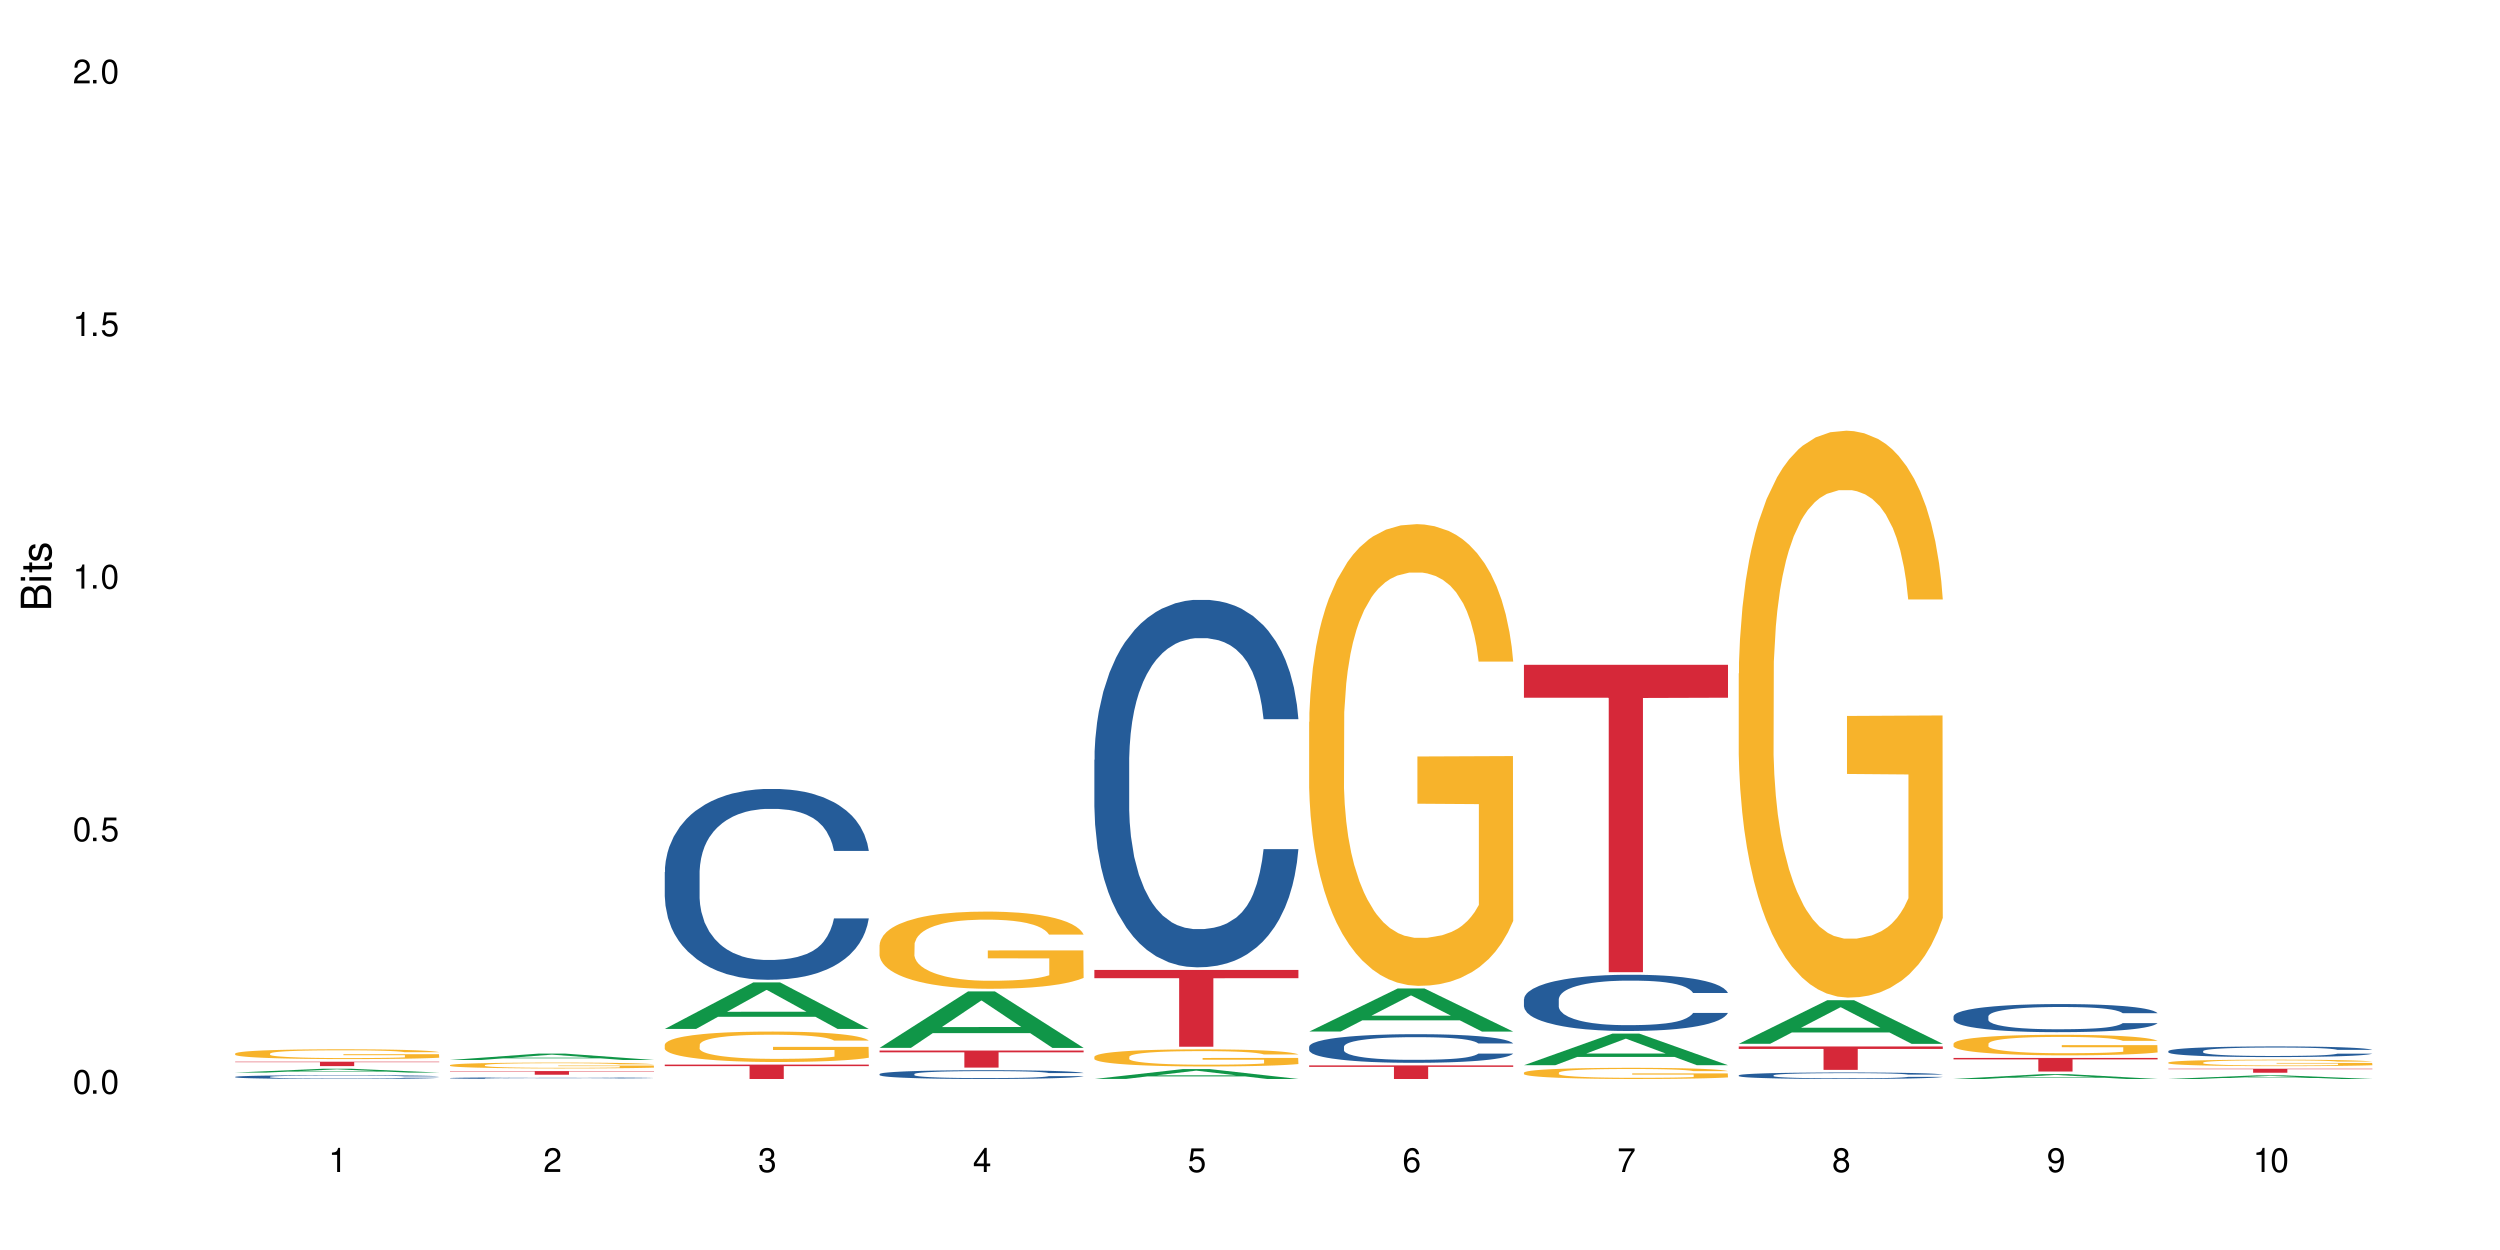 <?xml version="1.0" encoding="UTF-8"?>
<svg xmlns="http://www.w3.org/2000/svg" xmlns:xlink="http://www.w3.org/1999/xlink" width="720" height="360" viewBox="0 0 720 360">
<defs>
<g>
<g id="glyph-0-0">
</g>
<g id="glyph-0-1">
<path d="M 2.641 -6.938 C 2 -6.938 1.422 -6.656 1.078 -6.172 C 0.641 -5.562 0.406 -4.641 0.406 -3.359 C 0.406 -1.016 1.188 0.219 2.641 0.219 C 4.078 0.219 4.859 -1.016 4.859 -3.297 C 4.859 -4.641 4.656 -5.547 4.203 -6.172 C 3.844 -6.656 3.281 -6.938 2.641 -6.938 Z M 2.641 -6.188 C 3.547 -6.188 4 -5.25 4 -3.375 C 4 -1.406 3.562 -0.484 2.625 -0.484 C 1.734 -0.484 1.281 -1.438 1.281 -3.344 C 1.281 -5.25 1.734 -6.188 2.641 -6.188 Z M 2.641 -6.188 "/>
</g>
<g id="glyph-0-2">
<path d="M 1.828 -1 L 0.828 -1 L 0.828 0 L 1.828 0 Z M 1.828 -1 "/>
</g>
<g id="glyph-0-3">
<path d="M 4.562 -6.797 L 1.062 -6.797 L 0.547 -3.094 L 1.328 -3.094 C 1.719 -3.562 2.047 -3.734 2.578 -3.734 C 3.484 -3.734 4.062 -3.109 4.062 -2.094 C 4.062 -1.125 3.484 -0.531 2.578 -0.531 C 1.828 -0.531 1.375 -0.906 1.188 -1.672 L 0.328 -1.672 C 0.453 -1.109 0.547 -0.844 0.75 -0.594 C 1.125 -0.078 1.828 0.219 2.594 0.219 C 3.969 0.219 4.922 -0.781 4.922 -2.219 C 4.922 -3.562 4.031 -4.484 2.719 -4.484 C 2.25 -4.484 1.859 -4.359 1.469 -4.062 L 1.734 -5.969 L 4.562 -5.969 Z M 4.562 -6.797 "/>
</g>
<g id="glyph-0-4">
<path d="M 2.484 -4.938 L 2.484 0 L 3.328 0 L 3.328 -6.938 L 2.766 -6.938 C 2.469 -5.875 2.281 -5.734 0.984 -5.562 L 0.984 -4.938 Z M 2.484 -4.938 "/>
</g>
<g id="glyph-0-5">
<path d="M 4.859 -0.828 L 1.281 -0.828 C 1.359 -1.406 1.672 -1.781 2.5 -2.281 L 3.469 -2.828 C 4.406 -3.344 4.906 -4.062 4.906 -4.906 C 4.906 -5.484 4.672 -6.031 4.266 -6.406 C 3.859 -6.766 3.375 -6.938 2.719 -6.938 C 1.859 -6.938 1.219 -6.625 0.844 -6.031 C 0.609 -5.672 0.5 -5.234 0.484 -4.531 L 1.328 -4.531 C 1.359 -5.016 1.406 -5.281 1.531 -5.516 C 1.75 -5.938 2.188 -6.203 2.703 -6.203 C 3.469 -6.203 4.031 -5.641 4.031 -4.891 C 4.031 -4.344 3.719 -3.859 3.125 -3.516 L 2.234 -3 C 0.812 -2.172 0.406 -1.531 0.328 -0.016 L 4.859 -0.016 Z M 4.859 -0.828 "/>
</g>
<g id="glyph-0-6">
<path d="M 2.125 -3.188 L 2.578 -3.188 C 3.5 -3.188 3.984 -2.766 3.984 -1.922 C 3.984 -1.062 3.469 -0.531 2.594 -0.531 C 1.656 -0.531 1.203 -1 1.156 -2.016 L 0.312 -2.016 C 0.344 -1.453 0.438 -1.094 0.609 -0.781 C 0.953 -0.109 1.625 0.219 2.547 0.219 C 3.953 0.219 4.859 -0.625 4.859 -1.938 C 4.859 -2.828 4.516 -3.297 3.703 -3.594 C 4.344 -3.844 4.656 -4.328 4.656 -5.031 C 4.656 -6.219 3.875 -6.938 2.578 -6.938 C 1.203 -6.938 0.484 -6.172 0.453 -4.703 L 1.297 -4.703 C 1.312 -5.125 1.344 -5.359 1.453 -5.578 C 1.641 -5.969 2.062 -6.203 2.594 -6.203 C 3.344 -6.203 3.797 -5.75 3.797 -5 C 3.797 -4.516 3.609 -4.219 3.25 -4.047 C 3.016 -3.953 2.703 -3.922 2.125 -3.906 Z M 2.125 -3.188 "/>
</g>
<g id="glyph-0-7">
<path d="M 3.141 -1.672 L 3.141 0 L 3.984 0 L 3.984 -1.672 L 4.984 -1.672 L 4.984 -2.438 L 3.984 -2.438 L 3.984 -6.938 L 3.359 -6.938 L 0.266 -2.578 L 0.266 -1.672 Z M 3.141 -2.438 L 1 -2.438 L 3.141 -5.5 Z M 3.141 -2.438 "/>
</g>
<g id="glyph-0-8">
<path d="M 4.781 -5.125 C 4.609 -6.266 3.891 -6.938 2.844 -6.938 C 2.094 -6.938 1.422 -6.578 1.031 -5.953 C 0.594 -5.266 0.406 -4.422 0.406 -3.172 C 0.406 -2 0.578 -1.25 0.984 -0.641 C 1.359 -0.078 1.953 0.219 2.703 0.219 C 3.984 0.219 4.922 -0.75 4.922 -2.094 C 4.922 -3.375 4.062 -4.281 2.844 -4.281 C 2.172 -4.281 1.641 -4.031 1.281 -3.516 C 1.281 -5.234 1.828 -6.188 2.797 -6.188 C 3.391 -6.188 3.797 -5.797 3.938 -5.125 Z M 2.734 -3.531 C 3.547 -3.531 4.062 -2.953 4.062 -2.031 C 4.062 -1.156 3.484 -0.531 2.703 -0.531 C 1.922 -0.531 1.328 -1.188 1.328 -2.078 C 1.328 -2.938 1.906 -3.531 2.734 -3.531 Z M 2.734 -3.531 "/>
</g>
<g id="glyph-0-9">
<path d="M 4.984 -6.797 L 0.438 -6.797 L 0.438 -5.969 L 4.109 -5.969 C 2.5 -3.656 1.828 -2.234 1.328 0 L 2.219 0 C 2.594 -2.172 3.453 -4.047 4.984 -6.094 Z M 4.984 -6.797 "/>
</g>
<g id="glyph-0-10">
<path d="M 3.75 -3.656 C 4.469 -4.094 4.688 -4.438 4.688 -5.078 C 4.688 -6.172 3.844 -6.938 2.641 -6.938 C 1.438 -6.938 0.594 -6.172 0.594 -5.094 C 0.594 -4.438 0.812 -4.094 1.516 -3.656 C 0.734 -3.266 0.359 -2.703 0.359 -1.922 C 0.359 -0.656 1.281 0.219 2.641 0.219 C 3.984 0.219 4.922 -0.656 4.922 -1.922 C 4.922 -2.703 4.531 -3.266 3.75 -3.656 Z M 2.641 -6.188 C 3.359 -6.188 3.812 -5.75 3.812 -5.062 C 3.812 -4.406 3.344 -3.984 2.641 -3.984 C 1.922 -3.984 1.453 -4.406 1.453 -5.078 C 1.453 -5.75 1.922 -6.188 2.641 -6.188 Z M 2.641 -3.266 C 3.484 -3.266 4.062 -2.719 4.062 -1.906 C 4.062 -1.078 3.484 -0.531 2.625 -0.531 C 1.797 -0.531 1.219 -1.094 1.219 -1.906 C 1.219 -2.719 1.781 -3.266 2.641 -3.266 Z M 2.641 -3.266 "/>
</g>
<g id="glyph-0-11">
<path d="M 0.516 -1.578 C 0.672 -0.453 1.406 0.219 2.438 0.219 C 3.188 0.219 3.859 -0.141 4.266 -0.766 C 4.688 -1.453 4.891 -2.297 4.891 -3.547 C 4.891 -4.719 4.703 -5.453 4.312 -6.078 C 3.938 -6.641 3.344 -6.938 2.594 -6.938 C 1.297 -6.938 0.359 -5.969 0.359 -4.625 C 0.359 -3.344 1.234 -2.453 2.453 -2.453 C 3.094 -2.453 3.578 -2.672 4.016 -3.203 C 4 -1.484 3.469 -0.531 2.5 -0.531 C 1.906 -0.531 1.484 -0.906 1.359 -1.578 Z M 2.578 -6.203 C 3.375 -6.203 3.969 -5.531 3.969 -4.641 C 3.969 -3.797 3.391 -3.188 2.547 -3.188 C 1.734 -3.188 1.234 -3.766 1.234 -4.688 C 1.234 -5.562 1.797 -6.203 2.578 -6.203 Z M 2.578 -6.203 "/>
</g>
<g id="glyph-1-0">
</g>
<g id="glyph-1-1">
<path d="M 0 -0.953 L 0 -4.891 C 0 -5.719 -0.234 -6.344 -0.734 -6.797 C -1.188 -7.234 -1.812 -7.469 -2.5 -7.469 C -3.547 -7.469 -4.188 -7 -4.625 -5.875 C -4.984 -6.688 -5.625 -7.094 -6.531 -7.094 C -7.172 -7.094 -7.734 -6.859 -8.141 -6.391 C -8.562 -5.922 -8.75 -5.344 -8.75 -4.5 L -8.75 -0.953 Z M -4.984 -2.062 L -7.766 -2.062 L -7.766 -4.219 C -7.766 -4.844 -7.688 -5.203 -7.453 -5.5 C -7.219 -5.812 -6.859 -5.969 -6.375 -5.969 C -5.891 -5.969 -5.531 -5.812 -5.297 -5.5 C -5.062 -5.203 -4.984 -4.844 -4.984 -4.219 Z M -0.984 -2.062 L -4 -2.062 L -4 -4.781 C -4 -5.766 -3.438 -6.359 -2.484 -6.359 C -1.547 -6.359 -0.984 -5.766 -0.984 -4.781 Z M -0.984 -2.062 "/>
</g>
<g id="glyph-1-2">
<path d="M -6.281 -1.797 L -6.281 -0.797 L 0 -0.797 L 0 -1.797 Z M -8.75 -1.797 L -8.75 -0.797 L -7.484 -0.797 L -7.484 -1.797 Z M -8.75 -1.797 "/>
</g>
<g id="glyph-1-3">
<path d="M -6.281 -3.047 L -6.281 -2.016 L -8.016 -2.016 L -8.016 -1.016 L -6.281 -1.016 L -6.281 -0.172 L -5.469 -0.172 L -5.469 -1.016 L -0.719 -1.016 C -0.078 -1.016 0.281 -1.453 0.281 -2.234 C 0.281 -2.5 0.25 -2.719 0.188 -3.047 L -0.641 -3.047 C -0.609 -2.906 -0.594 -2.766 -0.594 -2.562 C -0.594 -2.141 -0.719 -2.016 -1.156 -2.016 L -5.469 -2.016 L -5.469 -3.047 Z M -6.281 -3.047 "/>
</g>
<g id="glyph-1-4">
<path d="M -4.531 -5.25 C -5.766 -5.25 -6.469 -4.422 -6.469 -2.969 C -6.469 -1.516 -5.719 -0.562 -4.547 -0.562 C -3.562 -0.562 -3.094 -1.062 -2.734 -2.562 L -2.516 -3.484 C -2.344 -4.188 -2.094 -4.469 -1.641 -4.469 C -1.047 -4.469 -0.641 -3.875 -0.641 -3 C -0.641 -2.453 -0.797 -2 -1.062 -1.75 C -1.25 -1.594 -1.422 -1.531 -1.875 -1.469 L -1.875 -0.406 C -0.422 -0.453 0.281 -1.266 0.281 -2.922 C 0.281 -4.5 -0.5 -5.516 -1.719 -5.516 C -2.656 -5.516 -3.172 -4.984 -3.469 -3.734 L -3.703 -2.766 C -3.891 -1.953 -4.156 -1.609 -4.594 -1.609 C -5.188 -1.609 -5.547 -2.125 -5.547 -2.938 C -5.547 -3.75 -5.203 -4.172 -4.531 -4.203 Z M -4.531 -5.25 "/>
</g>
</g>
</defs>
<rect x="-72" y="-36" width="864" height="432" fill="rgb(100%, 100%, 100%)" fill-opacity="1"/>
<path fill-rule="nonzero" fill="rgb(6.275%, 58.824%, 28.235%)" fill-opacity="1" d="M 67.73 308.902 L 67.793 308.898 L 93.223 307.789 L 100.945 307.789 L 126.5 308.902 L 117.52 308.902 L 111.117 308.613 L 83.051 308.613 L 76.773 308.902 L 67.73 308.902 L 85.75 308.492 L 108.543 308.492 L 97.176 307.973 L 97.051 307.969 L 96.926 307.973 L 85.688 308.492 L 85.75 308.492 Z M 67.73 308.902 "/>
<path fill-rule="nonzero" fill="rgb(14.51%, 36.078%, 60%)" fill-opacity="1" d="M 67.73 310.129 L 67.801 310.129 L 67.801 310.102 L 68.02 310.066 L 68.52 310.016 L 69.02 309.984 L 70.312 309.926 L 72.102 309.867 L 73.965 309.824 L 75.328 309.797 L 76.547 309.777 L 79.34 309.742 L 81.133 309.723 L 83.066 309.707 L 85.434 309.688 L 87.152 309.68 L 91.023 309.664 L 93.891 309.656 L 96.113 309.652 L 100.914 309.652 L 103.781 309.656 L 105.859 309.66 L 108.152 309.668 L 110.086 309.68 L 113.457 309.699 L 116.465 309.727 L 117.828 309.746 L 119.977 309.773 L 121.625 309.805 L 122.773 309.832 L 124.062 309.867 L 125.207 309.914 L 126.07 309.965 L 126.5 310.008 L 116.465 310.008 L 115.965 309.969 L 115.391 309.938 L 114.316 309.895 L 113.238 309.867 L 111.734 309.836 L 110.375 309.816 L 108.512 309.801 L 106.863 309.789 L 105.141 309.777 L 103.492 309.773 L 100.34 309.766 L 96.684 309.766 L 95.324 309.77 L 92.527 309.777 L 91.023 309.785 L 88.871 309.797 L 87.367 309.809 L 85.578 309.832 L 84.359 309.848 L 82.852 309.875 L 81.777 309.895 L 80.559 309.93 L 79.844 309.953 L 79.199 309.98 L 78.625 310.016 L 78.195 310.051 L 77.906 310.086 L 77.766 310.125 L 77.766 310.277 L 77.906 310.312 L 78.266 310.355 L 79.199 310.418 L 80.559 310.469 L 82.137 310.512 L 83.641 310.543 L 84.5 310.555 L 85.648 310.574 L 87.441 310.594 L 90.02 310.613 L 91.523 310.621 L 93.816 310.629 L 96.184 310.633 L 99.336 310.633 L 102.133 310.629 L 103.996 310.625 L 105.93 310.617 L 108.582 310.598 L 110.23 310.582 L 111.664 310.562 L 112.738 310.543 L 113.457 310.527 L 114.531 310.496 L 115.391 310.465 L 116.035 310.43 L 116.465 310.395 L 126.5 310.395 L 126.07 310.434 L 125.422 310.473 L 124.777 310.504 L 123.777 310.539 L 122.629 310.57 L 120.98 310.602 L 119.617 310.625 L 117.828 310.652 L 116.18 310.672 L 114.387 310.688 L 111.734 310.707 L 110.016 310.719 L 108.152 310.727 L 105.93 310.734 L 103.137 310.742 L 100.125 310.746 L 94.32 310.746 L 92.098 310.742 L 89.16 310.73 L 85.504 310.715 L 82.852 310.695 L 80.773 310.676 L 78.984 310.656 L 76.977 310.629 L 74.395 310.586 L 72.82 310.551 L 71.746 310.523 L 70.527 310.484 L 69.664 310.449 L 68.664 310.391 L 67.945 310.32 L 67.73 310.266 Z M 67.73 310.129 "/>
<path fill-rule="nonzero" fill="rgb(96.863%, 70.196%, 16.863%)" fill-opacity="1" d="M 67.73 303.402 L 67.801 303.398 L 67.801 303.348 L 68.09 303.23 L 68.805 303.074 L 69.738 302.941 L 70.742 302.836 L 71.387 302.781 L 72.461 302.707 L 73.395 302.648 L 75.758 302.531 L 78.77 302.426 L 80.418 302.379 L 82.281 302.336 L 84.93 302.285 L 86.148 302.266 L 89.875 302.227 L 94.105 302.199 L 98.762 302.191 L 100.914 302.195 L 103.852 302.203 L 107.863 302.234 L 110.16 302.258 L 111.949 302.285 L 113.812 302.32 L 116.105 302.371 L 118.258 302.434 L 119.977 302.492 L 121.695 302.57 L 123.129 302.652 L 124.348 302.746 L 125.422 302.852 L 126.07 302.941 L 126.5 303.035 L 116.535 303.035 L 115.965 302.941 L 115.32 302.875 L 114.242 302.789 L 113.168 302.727 L 112.094 302.676 L 110.086 302.609 L 108.367 302.57 L 106.215 302.531 L 104.137 302.508 L 101.773 302.492 L 100.34 302.488 L 96.543 302.488 L 93.102 302.508 L 91.094 302.527 L 89.66 302.547 L 87.656 302.586 L 86.438 302.617 L 85.719 302.637 L 83.57 302.719 L 82.137 302.789 L 81.348 302.84 L 80.344 302.918 L 79.629 302.988 L 78.84 303.09 L 78.41 303.168 L 77.836 303.344 L 77.766 303.809 L 77.98 303.906 L 78.41 304.012 L 78.984 304.105 L 79.844 304.203 L 80.703 304.277 L 82.207 304.379 L 83.496 304.445 L 84.5 304.488 L 86.438 304.559 L 87.227 304.582 L 89.09 304.629 L 91.023 304.664 L 93.387 304.695 L 95.18 304.711 L 98.047 304.723 L 101.703 304.723 L 106 304.707 L 108.727 304.688 L 110.59 304.668 L 111.809 304.648 L 113.312 304.621 L 114.387 304.594 L 115.391 304.566 L 116.609 304.523 L 116.609 303.906 L 98.906 303.902 L 98.906 303.613 L 126.426 303.613 L 126.5 304.621 L 124.992 304.691 L 123.129 304.758 L 121.34 304.809 L 119.477 304.852 L 116.824 304.902 L 114.672 304.934 L 111.375 304.969 L 108.367 304.992 L 105.215 305.008 L 102.418 305.016 L 99.121 305.02 L 96.184 305.012 L 93.031 304.996 L 90.52 304.977 L 88.227 304.953 L 85.934 304.918 L 83.066 304.863 L 81.203 304.82 L 79.27 304.766 L 77.336 304.699 L 75.613 304.633 L 74.469 304.578 L 73.32 304.516 L 72.102 304.438 L 70.957 304.352 L 70.098 304.27 L 69.309 304.18 L 68.734 304.094 L 68.16 303.977 L 67.875 303.887 L 67.73 303.805 Z M 67.73 303.402 "/>
<path fill-rule="nonzero" fill="rgb(83.922%, 15.686%, 22.353%)" fill-opacity="1" d="M 67.73 305.77 L 126.5 305.77 L 126.5 305.906 L 102.008 305.906 L 102.008 307.039 L 92.152 307.039 L 92.152 305.906 L 67.73 305.906 Z M 67.73 305.77 "/>
<path fill-rule="nonzero" fill="rgb(6.275%, 58.824%, 28.235%)" fill-opacity="1" d="M 129.594 305.277 L 129.656 305.273 L 155.082 303.441 L 162.805 303.441 L 188.359 305.277 L 179.383 305.277 L 172.977 304.801 L 144.91 304.801 L 138.633 305.277 L 129.594 305.277 L 147.613 304.602 L 170.402 304.598 L 159.039 303.742 L 158.914 303.742 L 158.789 303.746 L 147.547 304.598 L 147.613 304.602 Z M 129.594 305.277 "/>
<path fill-rule="nonzero" fill="rgb(14.51%, 36.078%, 60%)" fill-opacity="1" d="M 129.594 310.484 L 129.664 310.484 L 129.664 310.473 L 129.879 310.457 L 130.379 310.438 L 130.883 310.422 L 132.172 310.398 L 133.965 310.371 L 135.828 310.355 L 137.188 310.344 L 138.406 310.332 L 141.203 310.316 L 142.992 310.309 L 144.93 310.305 L 147.293 310.297 L 149.016 310.293 L 152.883 310.285 L 155.75 310.281 L 165.641 310.281 L 167.719 310.285 L 170.012 310.289 L 171.949 310.293 L 175.316 310.301 L 178.324 310.312 L 179.688 310.32 L 181.836 310.332 L 183.484 310.344 L 184.633 310.355 L 185.922 310.371 L 187.07 310.391 L 187.93 310.414 L 188.359 310.43 L 178.324 310.43 L 177.824 310.414 L 177.25 310.402 L 176.176 310.383 L 175.102 310.371 L 173.598 310.359 L 172.234 310.352 L 170.371 310.344 L 168.723 310.336 L 167.004 310.332 L 165.355 310.332 L 162.199 310.328 L 157.184 310.328 L 154.391 310.332 L 152.883 310.336 L 150.734 310.344 L 149.23 310.348 L 147.438 310.355 L 146.219 310.363 L 144.715 310.375 L 143.641 310.383 L 142.422 310.398 L 141.703 310.41 L 141.059 310.422 L 140.484 310.434 L 140.055 310.449 L 139.77 310.465 L 139.625 310.48 L 139.625 310.547 L 139.77 310.562 L 140.129 310.582 L 141.059 310.605 L 142.422 310.629 L 143.996 310.648 L 145.504 310.66 L 146.363 310.664 L 147.508 310.672 L 149.301 310.68 L 151.879 310.688 L 153.387 310.691 L 155.68 310.695 L 158.043 310.699 L 161.199 310.699 L 163.992 310.695 L 165.855 310.695 L 167.789 310.691 L 170.441 310.684 L 172.09 310.676 L 173.523 310.668 L 174.598 310.66 L 175.316 310.652 L 176.391 310.641 L 177.25 310.625 L 177.895 310.609 L 178.324 310.598 L 188.359 310.598 L 187.93 310.613 L 187.285 310.629 L 186.641 310.641 L 185.637 310.656 L 184.488 310.672 L 182.84 310.684 L 181.48 310.695 L 179.688 310.707 L 178.039 310.715 L 176.246 310.723 L 173.598 310.73 L 171.875 310.734 L 170.012 310.738 L 167.789 310.742 L 164.996 310.746 L 156.18 310.746 L 153.957 310.742 L 151.02 310.738 L 147.367 310.73 L 144.715 310.723 L 142.637 310.715 L 140.844 310.707 L 138.836 310.695 L 136.258 310.676 L 134.68 310.664 L 133.605 310.652 L 132.387 310.633 L 131.527 310.621 L 130.523 310.594 L 129.809 310.566 L 129.594 310.543 Z M 129.594 310.484 "/>
<path fill-rule="nonzero" fill="rgb(96.863%, 70.196%, 16.863%)" fill-opacity="1" d="M 129.594 306.75 L 129.664 306.746 L 129.664 306.715 L 129.949 306.648 L 130.668 306.551 L 131.598 306.473 L 132.602 306.41 L 133.246 306.379 L 134.32 306.332 L 135.254 306.301 L 137.617 306.23 L 140.629 306.168 L 142.277 306.137 L 144.141 306.113 L 146.793 306.082 L 148.012 306.074 L 151.738 306.047 L 155.965 306.031 L 160.625 306.027 L 162.773 306.031 L 165.711 306.035 L 169.727 306.051 L 172.02 306.066 L 173.812 306.082 L 175.676 306.102 L 177.969 306.133 L 180.117 306.172 L 181.836 306.207 L 183.559 306.254 L 184.992 306.305 L 186.211 306.355 L 187.285 306.422 L 187.93 306.477 L 188.359 306.527 L 178.398 306.527 L 177.824 306.477 L 177.18 306.434 L 176.105 306.383 L 175.031 306.348 L 173.953 306.316 L 171.949 306.277 L 170.227 306.254 L 168.078 306.23 L 166 306.219 L 163.633 306.207 L 162.199 306.203 L 158.402 306.203 L 154.961 306.215 L 152.957 306.227 L 151.523 306.238 L 149.516 306.262 L 148.297 306.281 L 147.582 306.293 L 145.43 306.34 L 143.996 306.383 L 143.207 306.414 L 142.207 306.461 L 141.488 306.5 L 140.699 306.562 L 140.27 306.609 L 139.695 306.715 L 139.625 306.988 L 139.84 307.047 L 140.27 307.109 L 140.844 307.168 L 141.703 307.227 L 142.562 307.27 L 144.07 307.328 L 145.359 307.371 L 146.363 307.395 L 148.297 307.438 L 149.086 307.449 L 150.949 307.477 L 152.883 307.5 L 155.25 307.52 L 157.039 307.527 L 159.906 307.535 L 163.562 307.535 L 167.863 307.527 L 170.586 307.512 L 172.449 307.5 L 173.668 307.492 L 175.172 307.473 L 176.246 307.457 L 177.25 307.441 L 178.469 307.414 L 178.469 307.047 L 160.766 307.047 L 160.766 306.875 L 188.289 306.871 L 188.359 307.473 L 186.855 307.516 L 184.992 307.555 L 183.199 307.586 L 181.336 307.613 L 178.684 307.641 L 176.535 307.66 L 173.238 307.68 L 170.227 307.695 L 167.074 307.703 L 164.277 307.707 L 160.984 307.711 L 158.043 307.707 L 154.891 307.699 L 152.383 307.688 L 150.09 307.672 L 147.797 307.648 L 144.93 307.617 L 143.066 307.594 L 141.129 307.559 L 139.195 307.52 L 137.477 307.48 L 136.328 307.449 L 135.184 307.41 L 133.965 307.363 L 132.816 307.312 L 131.957 307.266 L 131.168 307.211 L 130.594 307.16 L 130.023 307.09 L 129.734 307.035 L 129.594 306.988 Z M 129.594 306.75 "/>
<path fill-rule="nonzero" fill="rgb(83.922%, 15.686%, 22.353%)" fill-opacity="1" d="M 129.594 308.461 L 188.359 308.461 L 188.359 308.574 L 163.867 308.574 L 163.867 309.531 L 154.012 309.531 L 154.012 308.578 L 153.871 308.574 L 129.594 308.574 Z M 129.594 308.461 "/>
<path fill-rule="nonzero" fill="rgb(6.275%, 58.824%, 28.235%)" fill-opacity="1" d="M 191.453 296.324 L 191.516 296.312 L 216.945 282.934 L 224.668 282.934 L 250.219 296.34 L 241.242 296.34 L 234.84 292.84 L 206.773 292.84 L 200.492 296.324 L 191.453 296.324 L 209.473 291.391 L 232.266 291.379 L 220.898 285.125 L 220.773 285.109 L 220.648 285.148 L 209.41 291.379 L 209.473 291.391 Z M 191.453 296.324 "/>
<path fill-rule="nonzero" fill="rgb(14.51%, 36.078%, 60%)" fill-opacity="1" d="M 191.453 251.145 L 191.523 251.094 L 191.523 249.891 L 191.738 247.98 L 192.242 245.57 L 192.742 243.914 L 194.031 240.949 L 195.824 238.086 L 197.688 235.875 L 199.051 234.57 L 200.27 233.566 L 203.062 231.707 L 204.855 230.754 L 206.789 229.898 L 209.156 229.047 L 210.875 228.543 L 214.746 227.742 L 217.613 227.391 L 219.832 227.238 L 224.637 227.238 L 227.5 227.438 L 229.582 227.691 L 231.875 228.094 L 233.809 228.543 L 237.176 229.648 L 240.188 231.055 L 241.547 231.859 L 243.699 233.414 L 245.348 234.922 L 246.492 236.227 L 247.785 238.086 L 248.93 240.348 L 249.789 242.91 L 250.219 245.066 L 240.188 245.066 L 239.684 243.059 L 239.113 241.504 L 238.035 239.441 L 236.961 237.984 L 235.457 236.531 L 234.094 235.574 L 232.23 234.621 L 230.582 234.02 L 228.863 233.566 L 227.215 233.266 L 224.062 232.965 L 220.406 232.965 L 219.043 233.062 L 216.25 233.465 L 214.746 233.816 L 212.594 234.52 L 211.09 235.172 L 209.297 236.18 L 208.078 237.031 L 206.574 238.34 L 205.5 239.492 L 204.281 241.152 L 203.566 242.406 L 202.918 243.812 L 202.348 245.469 L 201.918 247.227 L 201.629 249.086 L 201.484 250.895 L 201.484 258.68 L 201.629 260.488 L 201.988 262.598 L 202.918 265.66 L 204.281 268.32 L 205.859 270.43 L 207.363 271.938 L 208.223 272.641 L 209.371 273.445 L 211.16 274.449 L 213.742 275.453 L 215.246 275.855 L 217.539 276.258 L 219.906 276.457 L 223.059 276.457 L 225.852 276.258 L 227.715 276.004 L 229.652 275.605 L 232.305 274.75 L 233.953 273.945 L 235.387 272.992 L 236.461 272.039 L 237.176 271.234 L 238.254 269.676 L 239.113 267.969 L 239.758 266.211 L 240.188 264.504 L 250.219 264.504 L 249.789 266.512 L 249.145 268.473 L 248.5 269.93 L 247.496 271.688 L 246.352 273.242 L 244.703 275 L 243.34 276.156 L 241.547 277.41 L 239.898 278.367 L 238.109 279.219 L 235.457 280.223 L 233.738 280.727 L 231.875 281.18 L 229.652 281.582 L 226.855 281.934 L 223.848 282.133 L 221.051 282.184 L 218.043 282.082 L 215.82 281.883 L 212.883 281.43 L 209.227 280.527 L 206.574 279.57 L 204.496 278.617 L 202.703 277.613 L 200.699 276.258 L 198.117 274.047 L 196.543 272.34 L 195.465 270.934 L 194.246 268.973 L 193.387 267.215 L 192.383 264.402 L 191.668 260.84 L 191.453 258.074 Z M 191.453 251.145 "/>
<path fill-rule="nonzero" fill="rgb(96.863%, 70.196%, 16.863%)" fill-opacity="1" d="M 191.453 300.844 L 191.523 300.836 L 191.523 300.676 L 191.812 300.316 L 192.527 299.82 L 193.461 299.41 L 194.461 299.09 L 195.109 298.922 L 196.184 298.684 L 197.113 298.508 L 199.48 298.145 L 202.488 297.809 L 204.137 297.664 L 206 297.527 L 208.652 297.375 L 209.871 297.32 L 213.598 297.191 L 217.828 297.113 L 222.484 297.09 L 224.637 297.098 L 227.574 297.129 L 231.586 297.215 L 233.879 297.297 L 235.672 297.375 L 237.535 297.48 L 239.828 297.641 L 241.98 297.832 L 243.699 298.027 L 245.418 298.266 L 246.852 298.523 L 248.07 298.801 L 249.145 299.141 L 249.789 299.418 L 250.219 299.699 L 240.258 299.699 L 239.684 299.418 L 239.039 299.203 L 237.965 298.938 L 236.891 298.746 L 235.816 298.594 L 233.809 298.387 L 232.09 298.258 L 229.938 298.145 L 227.859 298.074 L 225.496 298.027 L 224.062 298.008 L 220.262 298.008 L 216.824 298.066 L 214.816 298.129 L 213.383 298.195 L 211.375 298.312 L 210.156 298.41 L 209.441 298.473 L 207.293 298.723 L 205.859 298.945 L 205.07 299.098 L 204.066 299.34 L 203.348 299.555 L 202.562 299.875 L 202.133 300.117 L 201.559 300.66 L 201.484 302.102 L 201.703 302.406 L 202.133 302.734 L 202.703 303.023 L 203.566 303.328 L 204.426 303.562 L 205.93 303.871 L 207.219 304.082 L 208.223 304.219 L 210.156 304.434 L 210.945 304.504 L 212.809 304.648 L 214.746 304.762 L 217.109 304.859 L 218.902 304.906 L 221.77 304.945 L 225.422 304.945 L 229.723 304.898 L 232.445 304.836 L 234.309 304.77 L 235.527 304.715 L 237.035 304.625 L 238.109 304.547 L 239.113 304.457 L 240.332 304.32 L 240.332 302.406 L 222.629 302.398 L 222.629 301.5 L 250.148 301.492 L 250.219 304.625 L 248.715 304.844 L 246.852 305.051 L 245.059 305.211 L 243.195 305.348 L 240.547 305.5 L 238.395 305.594 L 235.098 305.707 L 232.09 305.781 L 228.934 305.828 L 226.141 305.852 L 222.844 305.859 L 219.906 305.844 L 216.75 305.797 L 214.242 305.73 L 211.949 305.652 L 209.656 305.547 L 206.789 305.379 L 204.926 305.242 L 202.992 305.074 L 201.055 304.875 L 199.336 304.656 L 198.191 304.488 L 197.043 304.297 L 195.824 304.059 L 194.68 303.785 L 193.816 303.535 L 193.031 303.258 L 192.457 302.992 L 191.883 302.633 L 191.598 302.344 L 191.453 302.094 Z M 191.453 300.844 "/>
<path fill-rule="nonzero" fill="rgb(83.922%, 15.686%, 22.353%)" fill-opacity="1" d="M 191.453 306.609 L 250.219 306.609 L 250.219 307.051 L 225.727 307.055 L 225.727 310.746 L 215.875 310.746 L 215.875 307.059 L 215.73 307.051 L 191.453 307.051 Z M 191.453 306.609 "/>
<path fill-rule="nonzero" fill="rgb(6.275%, 58.824%, 28.235%)" fill-opacity="1" d="M 253.312 301.781 L 253.375 301.766 L 278.805 285.523 L 286.527 285.523 L 312.082 301.797 L 303.102 301.797 L 296.699 297.547 L 268.633 297.547 L 262.355 301.781 L 253.312 301.781 L 271.332 295.793 L 294.125 295.777 L 282.762 288.184 L 282.633 288.168 L 282.508 288.215 L 271.27 295.777 L 271.332 295.793 Z M 253.312 301.781 "/>
<path fill-rule="nonzero" fill="rgb(14.51%, 36.078%, 60%)" fill-opacity="1" d="M 253.312 309.32 L 253.387 309.316 L 253.387 309.262 L 253.602 309.172 L 254.102 309.062 L 254.605 308.984 L 255.895 308.852 L 257.684 308.719 L 259.547 308.617 L 260.91 308.555 L 262.129 308.512 L 264.922 308.426 L 266.715 308.383 L 268.652 308.34 L 271.016 308.301 L 272.734 308.281 L 276.605 308.242 L 279.473 308.227 L 281.695 308.219 L 286.496 308.219 L 289.363 308.227 L 291.441 308.238 L 293.734 308.258 L 295.668 308.281 L 299.039 308.332 L 302.047 308.395 L 303.41 308.434 L 305.559 308.504 L 307.207 308.574 L 308.355 308.633 L 309.645 308.719 L 310.793 308.82 L 311.652 308.941 L 312.082 309.039 L 302.047 309.039 L 301.547 308.945 L 300.973 308.875 L 299.898 308.781 L 298.824 308.715 L 297.316 308.648 L 295.957 308.602 L 294.094 308.559 L 292.445 308.531 L 290.723 308.512 L 289.074 308.496 L 285.922 308.484 L 282.266 308.484 L 280.906 308.488 L 278.109 308.504 L 276.605 308.523 L 274.457 308.555 L 272.949 308.586 L 271.16 308.629 L 269.941 308.668 L 268.434 308.73 L 267.359 308.781 L 266.141 308.859 L 265.426 308.918 L 264.781 308.98 L 264.207 309.059 L 263.777 309.137 L 263.492 309.223 L 263.348 309.309 L 263.348 309.664 L 263.492 309.75 L 263.848 309.844 L 264.781 309.988 L 266.141 310.109 L 267.719 310.207 L 269.223 310.273 L 270.082 310.309 L 271.23 310.344 L 273.023 310.391 L 275.602 310.438 L 277.105 310.457 L 279.402 310.473 L 281.766 310.484 L 284.918 310.484 L 287.715 310.473 L 289.578 310.461 L 291.512 310.445 L 294.164 310.406 L 295.812 310.367 L 297.246 310.324 L 298.32 310.281 L 299.039 310.242 L 300.113 310.172 L 300.973 310.094 L 301.617 310.012 L 302.047 309.934 L 312.082 309.934 L 311.652 310.027 L 311.008 310.117 L 310.363 310.184 L 309.359 310.262 L 308.211 310.336 L 306.562 310.418 L 305.203 310.469 L 303.41 310.527 L 301.762 310.57 L 299.969 310.609 L 297.316 310.656 L 295.598 310.68 L 293.734 310.699 L 291.512 310.719 L 288.719 310.734 L 285.707 310.746 L 282.914 310.746 L 279.902 310.742 L 277.68 310.734 L 274.742 310.711 L 271.086 310.672 L 268.434 310.625 L 266.355 310.582 L 264.566 310.535 L 262.559 310.473 L 259.98 310.371 L 258.402 310.293 L 257.328 310.23 L 256.109 310.141 L 255.25 310.059 L 254.246 309.93 L 253.527 309.766 L 253.312 309.637 Z M 253.312 309.32 "/>
<path fill-rule="nonzero" fill="rgb(96.863%, 70.196%, 16.863%)" fill-opacity="1" d="M 253.312 272.062 L 253.387 272.039 L 253.387 271.633 L 253.672 270.719 L 254.387 269.461 L 255.32 268.426 L 256.324 267.613 L 256.969 267.188 L 258.043 266.578 L 258.977 266.129 L 261.34 265.219 L 264.352 264.363 L 266 264 L 267.863 263.652 L 270.516 263.266 L 271.73 263.125 L 275.461 262.801 L 279.688 262.598 L 284.348 262.535 L 286.496 262.555 L 289.434 262.637 L 293.449 262.859 L 295.742 263.062 L 297.531 263.266 L 299.395 263.531 L 301.691 263.938 L 303.84 264.426 L 305.559 264.914 L 307.281 265.523 L 308.715 266.172 L 309.93 266.883 L 311.008 267.734 L 311.652 268.445 L 312.082 269.156 L 302.121 269.156 L 301.547 268.445 L 300.902 267.898 L 299.824 267.227 L 298.75 266.738 L 297.676 266.355 L 295.668 265.824 L 293.949 265.5 L 291.801 265.219 L 289.723 265.035 L 287.355 264.914 L 285.922 264.871 L 282.125 264.871 L 278.684 265.016 L 276.676 265.176 L 275.242 265.34 L 273.238 265.645 L 272.02 265.887 L 271.301 266.051 L 269.152 266.68 L 267.719 267.246 L 266.93 267.633 L 265.926 268.242 L 265.211 268.793 L 264.422 269.605 L 263.992 270.215 L 263.418 271.594 L 263.348 275.25 L 263.562 276.02 L 263.992 276.855 L 264.566 277.586 L 265.426 278.355 L 266.285 278.945 L 267.789 279.738 L 269.082 280.266 L 270.082 280.609 L 272.02 281.16 L 272.809 281.344 L 274.672 281.707 L 276.605 281.992 L 278.973 282.234 L 280.762 282.359 L 283.629 282.461 L 287.285 282.461 L 291.586 282.336 L 294.309 282.176 L 296.172 282.012 L 297.391 281.871 L 298.895 281.648 L 299.969 281.445 L 300.973 281.219 L 302.191 280.875 L 302.191 276.02 L 284.488 276 L 284.488 273.727 L 312.008 273.707 L 312.082 281.648 L 310.578 282.195 L 308.715 282.723 L 306.922 283.129 L 305.059 283.477 L 302.406 283.859 L 300.258 284.105 L 296.961 284.391 L 293.949 284.57 L 290.797 284.691 L 288 284.754 L 284.703 284.773 L 281.766 284.734 L 278.613 284.613 L 276.105 284.449 L 273.812 284.246 L 271.516 283.984 L 268.652 283.555 L 266.789 283.211 L 264.852 282.785 L 262.918 282.277 L 261.195 281.727 L 260.051 281.301 L 258.902 280.812 L 257.684 280.203 L 256.539 279.516 L 255.68 278.887 L 254.891 278.176 L 254.316 277.504 L 253.742 276.59 L 253.457 275.859 L 253.312 275.23 Z M 253.312 272.062 "/>
<path fill-rule="nonzero" fill="rgb(83.922%, 15.686%, 22.353%)" fill-opacity="1" d="M 253.312 302.547 L 312.082 302.547 L 312.082 303.074 L 287.59 303.078 L 287.59 307.469 L 277.734 307.469 L 277.734 303.082 L 277.594 303.074 L 253.312 303.074 Z M 253.312 302.547 "/>
<path fill-rule="nonzero" fill="rgb(6.275%, 58.824%, 28.235%)" fill-opacity="1" d="M 315.176 310.742 L 315.238 310.742 L 340.664 307.895 L 348.387 307.895 L 373.941 310.746 L 364.965 310.746 L 358.559 310 L 330.496 310 L 324.215 310.742 L 315.176 310.742 L 333.195 309.695 L 355.984 309.691 L 344.621 308.359 L 344.496 308.355 L 344.371 308.363 L 333.133 309.691 L 333.195 309.695 Z M 315.176 310.742 "/>
<path fill-rule="nonzero" fill="rgb(14.51%, 36.078%, 60%)" fill-opacity="1" d="M 315.176 218.824 L 315.246 218.727 L 315.246 216.406 L 315.461 212.73 L 315.961 208.086 L 316.465 204.895 L 317.754 199.188 L 319.547 193.676 L 321.41 189.422 L 322.77 186.906 L 323.988 184.973 L 326.785 181.391 L 328.578 179.555 L 330.512 177.91 L 332.875 176.266 L 334.598 175.297 L 338.465 173.75 L 341.332 173.074 L 343.555 172.785 L 348.355 172.785 L 351.223 173.172 L 353.301 173.656 L 355.594 174.43 L 357.531 175.297 L 360.898 177.426 L 363.91 180.137 L 365.27 181.684 L 367.422 184.68 L 369.07 187.582 L 370.215 190.098 L 371.504 193.676 L 372.652 198.027 L 373.512 202.961 L 373.941 207.121 L 363.91 207.121 L 363.406 203.25 L 362.832 200.254 L 361.758 196.289 L 360.684 193.48 L 359.18 190.676 L 357.816 188.84 L 355.953 187.004 L 354.305 185.84 L 352.586 184.973 L 350.938 184.391 L 347.785 183.809 L 344.129 183.809 L 342.766 184.004 L 339.973 184.777 L 338.465 185.453 L 336.316 186.809 L 334.812 188.066 L 333.02 190 L 331.801 191.645 L 330.297 194.16 L 329.223 196.383 L 328.004 199.574 L 327.285 201.992 L 326.641 204.703 L 326.066 207.895 L 325.637 211.277 L 325.352 214.859 L 325.207 218.34 L 325.207 233.332 L 325.352 236.812 L 325.711 240.875 L 326.641 246.777 L 328.004 251.902 L 329.578 255.965 L 331.086 258.867 L 331.945 260.219 L 333.09 261.77 L 334.883 263.703 L 337.465 265.637 L 338.969 266.41 L 341.262 267.184 L 343.625 267.57 L 346.781 267.57 L 349.574 267.184 L 351.438 266.699 L 353.375 265.926 L 356.023 264.281 L 357.672 262.734 L 359.105 260.898 L 360.184 259.059 L 360.898 257.512 L 361.973 254.516 L 362.832 251.227 L 363.48 247.84 L 363.91 244.551 L 373.941 244.551 L 373.512 248.422 L 372.867 252.191 L 372.223 254.996 L 371.219 258.383 L 370.07 261.383 L 368.422 264.766 L 367.062 266.992 L 365.27 269.41 L 363.621 271.246 L 361.832 272.891 L 359.18 274.824 L 357.457 275.793 L 355.594 276.664 L 353.375 277.438 L 350.578 278.113 L 347.57 278.5 L 344.773 278.598 L 341.762 278.402 L 339.543 278.016 L 336.602 277.148 L 332.949 275.406 L 330.297 273.566 L 328.219 271.73 L 326.426 269.797 L 324.418 267.184 L 321.84 262.93 L 320.262 259.641 L 319.188 256.934 L 317.969 253.16 L 317.109 249.773 L 316.105 244.359 L 315.391 237.492 L 315.176 232.172 Z M 315.176 218.824 "/>
<path fill-rule="nonzero" fill="rgb(96.863%, 70.196%, 16.863%)" fill-opacity="1" d="M 315.176 304.324 L 315.246 304.32 L 315.246 304.23 L 315.531 304.027 L 316.25 303.746 L 317.18 303.52 L 318.184 303.336 L 318.828 303.242 L 319.906 303.109 L 320.836 303.008 L 323.203 302.805 L 326.211 302.617 L 327.859 302.535 L 329.723 302.461 L 332.375 302.375 L 333.594 302.344 L 337.32 302.27 L 341.547 302.227 L 346.207 302.211 L 348.355 302.215 L 351.297 302.234 L 355.309 302.285 L 357.602 302.328 L 359.395 302.375 L 361.258 302.434 L 363.551 302.523 L 365.699 302.629 L 367.422 302.738 L 369.141 302.875 L 370.574 303.02 L 371.793 303.176 L 372.867 303.363 L 373.512 303.523 L 373.941 303.68 L 363.98 303.68 L 363.406 303.523 L 362.762 303.402 L 361.688 303.254 L 360.613 303.145 L 359.535 303.059 L 357.531 302.941 L 355.809 302.871 L 353.66 302.805 L 351.582 302.766 L 349.215 302.738 L 347.785 302.73 L 343.984 302.73 L 340.547 302.762 L 338.539 302.797 L 337.105 302.832 L 335.098 302.902 L 333.879 302.953 L 333.164 302.992 L 331.012 303.129 L 329.578 303.258 L 328.793 303.344 L 327.789 303.477 L 327.07 303.598 L 326.281 303.777 L 325.852 303.914 L 325.281 304.219 L 325.207 305.031 L 325.422 305.203 L 325.852 305.387 L 326.426 305.551 L 327.285 305.719 L 328.145 305.852 L 329.652 306.027 L 330.941 306.145 L 331.945 306.219 L 333.879 306.344 L 334.668 306.383 L 336.531 306.465 L 338.465 306.527 L 340.832 306.582 L 342.625 306.609 L 345.488 306.629 L 349.145 306.629 L 353.445 306.602 L 356.168 306.566 L 358.031 306.531 L 359.25 306.5 L 360.754 306.449 L 361.832 306.406 L 362.832 306.355 L 364.051 306.277 L 364.051 305.203 L 346.352 305.199 L 346.352 304.695 L 373.871 304.688 L 373.941 306.449 L 372.438 306.57 L 370.574 306.688 L 368.781 306.777 L 366.918 306.855 L 364.266 306.941 L 362.117 306.996 L 358.82 307.059 L 355.809 307.098 L 352.656 307.125 L 349.863 307.141 L 346.566 307.145 L 343.625 307.133 L 340.473 307.109 L 337.965 307.07 L 335.672 307.027 L 333.379 306.969 L 330.512 306.875 L 328.648 306.797 L 326.715 306.703 L 324.777 306.59 L 323.059 306.469 L 321.91 306.375 L 320.766 306.266 L 319.547 306.129 L 318.398 305.977 L 317.539 305.836 L 316.75 305.68 L 316.18 305.531 L 315.605 305.328 L 315.316 305.168 L 315.176 305.027 Z M 315.176 304.324 "/>
<path fill-rule="nonzero" fill="rgb(83.922%, 15.686%, 22.353%)" fill-opacity="1" d="M 315.176 279.348 L 373.941 279.348 L 373.941 281.715 L 349.449 281.734 L 349.449 301.461 L 339.594 301.461 L 339.594 281.758 L 339.453 281.715 L 315.176 281.715 Z M 315.176 279.348 "/>
<path fill-rule="nonzero" fill="rgb(6.275%, 58.824%, 28.235%)" fill-opacity="1" d="M 377.035 297.09 L 377.098 297.078 L 402.527 284.684 L 410.25 284.684 L 435.805 297.102 L 426.824 297.102 L 420.422 293.859 L 392.355 293.859 L 386.078 297.09 L 377.035 297.09 L 395.055 292.52 L 417.848 292.508 L 406.48 286.715 L 406.355 286.703 L 406.23 286.738 L 394.992 292.508 L 395.055 292.52 Z M 377.035 297.09 "/>
<path fill-rule="nonzero" fill="rgb(14.51%, 36.078%, 60%)" fill-opacity="1" d="M 377.035 301.434 L 377.105 301.43 L 377.105 301.246 L 377.32 300.961 L 377.824 300.598 L 378.324 300.352 L 379.617 299.906 L 381.406 299.477 L 383.27 299.145 L 384.633 298.949 L 385.852 298.801 L 388.645 298.52 L 390.438 298.379 L 392.371 298.25 L 394.738 298.121 L 396.457 298.047 L 400.328 297.926 L 403.195 297.871 L 405.414 297.852 L 410.219 297.852 L 413.086 297.879 L 415.164 297.918 L 417.457 297.977 L 419.391 298.047 L 422.758 298.211 L 425.77 298.422 L 427.133 298.543 L 429.281 298.777 L 430.93 299.004 L 432.078 299.199 L 433.367 299.477 L 434.512 299.816 L 435.375 300.199 L 435.805 300.523 L 425.77 300.523 L 425.27 300.223 L 424.695 299.988 L 423.621 299.68 L 422.543 299.461 L 421.039 299.242 L 419.68 299.102 L 417.816 298.957 L 416.168 298.867 L 414.445 298.801 L 412.797 298.754 L 409.645 298.707 L 405.988 298.707 L 404.629 298.723 L 401.832 298.785 L 400.328 298.836 L 398.176 298.941 L 396.672 299.039 L 394.879 299.191 L 393.664 299.32 L 392.156 299.516 L 391.082 299.688 L 389.863 299.938 L 389.148 300.125 L 388.504 300.336 L 387.93 300.586 L 387.5 300.848 L 387.211 301.125 L 387.07 301.398 L 387.07 302.566 L 387.211 302.836 L 387.57 303.152 L 388.504 303.613 L 389.863 304.012 L 391.441 304.328 L 392.945 304.555 L 393.805 304.66 L 394.953 304.781 L 396.742 304.93 L 399.324 305.082 L 400.828 305.141 L 403.121 305.203 L 405.488 305.23 L 408.641 305.23 L 411.438 305.203 L 413.301 305.164 L 415.234 305.105 L 417.887 304.977 L 419.535 304.855 L 420.969 304.711 L 422.043 304.57 L 422.758 304.449 L 423.836 304.215 L 424.695 303.957 L 425.34 303.695 L 425.77 303.438 L 435.805 303.438 L 435.375 303.742 L 434.727 304.035 L 434.082 304.254 L 433.078 304.516 L 431.934 304.75 L 430.285 305.012 L 428.922 305.188 L 427.133 305.375 L 425.484 305.52 L 423.691 305.645 L 421.039 305.797 L 419.32 305.871 L 417.457 305.941 L 415.234 306 L 412.438 306.055 L 409.43 306.082 L 406.633 306.09 L 403.625 306.074 L 401.402 306.047 L 398.465 305.977 L 394.809 305.844 L 392.156 305.699 L 390.078 305.555 L 388.289 305.406 L 386.281 305.203 L 383.699 304.871 L 382.125 304.613 L 381.047 304.402 L 379.832 304.109 L 378.969 303.848 L 377.969 303.426 L 377.25 302.891 L 377.035 302.477 Z M 377.035 301.434 "/>
<path fill-rule="nonzero" fill="rgb(96.863%, 70.196%, 16.863%)" fill-opacity="1" d="M 377.035 207.906 L 377.105 207.785 L 377.105 205.355 L 377.395 199.891 L 378.109 192.363 L 379.043 186.168 L 380.047 181.309 L 380.691 178.762 L 381.766 175.117 L 382.695 172.445 L 385.062 166.98 L 388.07 161.879 L 389.719 159.691 L 391.582 157.629 L 394.234 155.32 L 395.453 154.469 L 399.18 152.527 L 403.41 151.312 L 408.066 150.949 L 410.219 151.07 L 413.156 151.555 L 417.168 152.891 L 419.461 154.105 L 421.254 155.32 L 423.117 156.898 L 425.41 159.328 L 427.562 162.242 L 429.281 165.156 L 431 168.801 L 432.434 172.688 L 433.652 176.938 L 434.727 182.039 L 435.375 186.289 L 435.805 190.539 L 425.84 190.539 L 425.27 186.289 L 424.621 183.012 L 423.547 179.004 L 422.473 176.09 L 421.398 173.781 L 419.391 170.621 L 417.672 168.68 L 415.52 166.98 L 413.441 165.887 L 411.078 165.156 L 409.645 164.914 L 405.848 164.914 L 402.406 165.766 L 400.398 166.738 L 398.965 167.707 L 396.961 169.531 L 395.742 170.988 L 395.023 171.957 L 392.875 175.723 L 391.441 179.125 L 390.652 181.434 L 389.648 185.074 L 388.934 188.355 L 388.145 193.211 L 387.715 196.855 L 387.141 205.113 L 387.07 226.977 L 387.285 231.59 L 387.715 236.57 L 388.289 240.941 L 389.148 245.559 L 390.008 249.078 L 391.512 253.816 L 392.801 256.973 L 393.805 259.039 L 395.742 262.316 L 396.527 263.41 L 398.391 265.598 L 400.328 267.297 L 402.691 268.754 L 404.484 269.484 L 407.352 270.09 L 411.008 270.09 L 415.305 269.359 L 418.031 268.391 L 419.895 267.418 L 421.109 266.566 L 422.617 265.23 L 423.691 264.016 L 424.695 262.68 L 425.914 260.617 L 425.914 231.59 L 408.211 231.469 L 408.211 217.867 L 435.73 217.746 L 435.805 265.23 L 434.297 268.512 L 432.434 271.668 L 430.645 274.098 L 428.781 276.164 L 426.129 278.469 L 423.977 279.926 L 420.68 281.629 L 417.672 282.719 L 414.52 283.449 L 411.723 283.812 L 408.426 283.934 L 405.488 283.691 L 402.336 282.965 L 399.824 281.992 L 397.531 280.777 L 395.238 279.199 L 392.371 276.648 L 390.508 274.582 L 388.574 272.031 L 386.641 268.996 L 384.918 265.719 L 383.773 263.168 L 382.625 260.254 L 381.406 256.609 L 380.262 252.48 L 379.398 248.715 L 378.613 244.465 L 378.039 240.457 L 377.465 234.992 L 377.18 230.617 L 377.035 226.855 Z M 377.035 207.906 "/>
<path fill-rule="nonzero" fill="rgb(83.922%, 15.686%, 22.353%)" fill-opacity="1" d="M 377.035 306.84 L 435.805 306.84 L 435.805 307.258 L 411.312 307.262 L 411.312 310.746 L 401.457 310.746 L 401.457 307.266 L 401.312 307.258 L 377.035 307.258 Z M 377.035 306.84 "/>
<path fill-rule="nonzero" fill="rgb(6.275%, 58.824%, 28.235%)" fill-opacity="1" d="M 438.895 306.773 L 438.957 306.766 L 464.387 297.68 L 472.109 297.68 L 497.664 306.781 L 488.688 306.781 L 482.281 304.406 L 454.215 304.406 L 447.938 306.773 L 438.895 306.773 L 456.914 303.422 L 479.707 303.414 L 468.344 299.164 L 468.219 299.156 L 468.09 299.184 L 456.852 303.414 L 456.914 303.422 Z M 438.895 306.773 "/>
<path fill-rule="nonzero" fill="rgb(14.51%, 36.078%, 60%)" fill-opacity="1" d="M 438.895 287.781 L 438.969 287.766 L 438.969 287.41 L 439.184 286.848 L 439.684 286.141 L 440.188 285.652 L 441.477 284.777 L 443.27 283.934 L 445.133 283.281 L 446.492 282.898 L 447.711 282.602 L 450.508 282.055 L 452.297 281.773 L 454.234 281.52 L 456.598 281.27 L 458.316 281.121 L 462.188 280.887 L 465.055 280.781 L 467.277 280.738 L 472.078 280.738 L 474.945 280.797 L 477.023 280.871 L 479.316 280.988 L 481.254 281.121 L 484.621 281.445 L 487.629 281.863 L 488.992 282.098 L 491.141 282.559 L 492.789 283 L 493.938 283.387 L 495.227 283.934 L 496.375 284.602 L 497.234 285.355 L 497.664 285.992 L 487.629 285.992 L 487.129 285.398 L 486.555 284.941 L 485.48 284.332 L 484.406 283.902 L 482.898 283.477 L 481.539 283.195 L 479.676 282.914 L 478.027 282.734 L 476.309 282.602 L 474.66 282.512 L 471.504 282.426 L 467.852 282.426 L 466.488 282.453 L 463.691 282.57 L 462.188 282.676 L 460.039 282.883 L 458.535 283.074 L 456.742 283.371 L 455.523 283.621 L 454.02 284.008 L 452.941 284.348 L 451.727 284.836 L 451.008 285.207 L 450.363 285.621 L 449.789 286.109 L 449.359 286.629 L 449.074 287.176 L 448.93 287.707 L 448.93 290.004 L 449.074 290.535 L 449.43 291.156 L 450.363 292.059 L 451.727 292.844 L 453.301 293.465 L 454.805 293.91 L 455.668 294.117 L 456.812 294.352 L 458.605 294.648 L 461.184 294.945 L 462.691 295.062 L 464.984 295.184 L 467.348 295.242 L 470.5 295.242 L 473.297 295.184 L 475.16 295.109 L 477.094 294.988 L 479.746 294.738 L 481.395 294.5 L 482.828 294.219 L 483.902 293.938 L 484.621 293.703 L 485.695 293.242 L 486.555 292.738 L 487.199 292.223 L 487.629 291.719 L 497.664 291.719 L 497.234 292.312 L 496.59 292.887 L 495.945 293.316 L 494.941 293.836 L 493.793 294.293 L 492.145 294.812 L 490.785 295.152 L 488.992 295.523 L 487.344 295.805 L 485.551 296.055 L 482.898 296.352 L 481.18 296.5 L 479.316 296.633 L 477.094 296.75 L 474.301 296.855 L 471.289 296.914 L 468.496 296.93 L 465.484 296.898 L 463.262 296.84 L 460.324 296.707 L 456.668 296.441 L 454.02 296.16 L 451.941 295.879 L 450.148 295.582 L 448.141 295.184 L 445.562 294.531 L 443.984 294.027 L 442.91 293.613 L 441.691 293.035 L 440.832 292.52 L 439.828 291.688 L 439.109 290.637 L 438.895 289.824 Z M 438.895 287.781 "/>
<path fill-rule="nonzero" fill="rgb(96.863%, 70.196%, 16.863%)" fill-opacity="1" d="M 438.895 308.91 L 438.969 308.906 L 438.969 308.848 L 439.254 308.715 L 439.973 308.531 L 440.902 308.383 L 441.906 308.266 L 442.551 308.203 L 443.625 308.117 L 444.559 308.051 L 446.922 307.918 L 449.934 307.797 L 451.582 307.742 L 453.445 307.691 L 456.098 307.637 L 457.316 307.617 L 461.043 307.57 L 465.27 307.539 L 469.93 307.531 L 472.078 307.535 L 475.016 307.547 L 479.031 307.578 L 481.324 307.609 L 483.117 307.637 L 484.98 307.676 L 487.273 307.734 L 489.422 307.805 L 491.141 307.875 L 492.863 307.961 L 494.297 308.059 L 495.516 308.16 L 496.59 308.281 L 497.234 308.387 L 497.664 308.488 L 487.703 308.488 L 487.129 308.387 L 486.484 308.305 L 485.41 308.211 L 484.332 308.141 L 483.258 308.082 L 481.254 308.008 L 479.531 307.961 L 477.383 307.918 L 475.305 307.891 L 472.938 307.875 L 471.504 307.867 L 467.707 307.867 L 464.266 307.891 L 462.262 307.914 L 460.828 307.938 L 458.82 307.98 L 457.602 308.016 L 456.887 308.039 L 454.734 308.129 L 453.301 308.211 L 452.512 308.27 L 451.512 308.355 L 450.793 308.438 L 450.004 308.555 L 449.574 308.641 L 449 308.84 L 448.93 309.371 L 449.145 309.48 L 449.574 309.602 L 450.148 309.707 L 451.008 309.82 L 451.867 309.902 L 453.375 310.02 L 454.664 310.094 L 455.668 310.145 L 457.602 310.223 L 458.391 310.25 L 460.254 310.305 L 462.188 310.344 L 464.555 310.379 L 466.344 310.398 L 469.211 310.41 L 472.867 310.41 L 477.168 310.395 L 479.891 310.371 L 481.754 310.348 L 482.973 310.328 L 484.477 310.293 L 485.551 310.266 L 486.555 310.234 L 487.773 310.184 L 487.773 309.48 L 470.07 309.477 L 470.07 309.148 L 497.594 309.145 L 497.664 310.293 L 496.16 310.375 L 494.297 310.449 L 492.504 310.508 L 490.641 310.559 L 487.988 310.613 L 485.84 310.648 L 482.543 310.691 L 479.531 310.719 L 476.379 310.734 L 473.582 310.742 L 470.285 310.746 L 467.348 310.742 L 464.195 310.723 L 461.688 310.699 L 459.395 310.672 L 457.102 310.633 L 454.234 310.57 L 452.371 310.52 L 450.434 310.457 L 448.5 310.387 L 446.781 310.305 L 445.633 310.246 L 444.484 310.176 L 443.27 310.086 L 442.121 309.984 L 441.262 309.895 L 440.473 309.793 L 439.898 309.695 L 439.328 309.562 L 439.039 309.457 L 438.895 309.367 Z M 438.895 308.91 "/>
<path fill-rule="nonzero" fill="rgb(83.922%, 15.686%, 22.353%)" fill-opacity="1" d="M 438.895 191.461 L 497.664 191.461 L 497.664 200.938 L 473.172 201.02 L 473.172 279.988 L 463.316 279.988 L 463.316 201.105 L 463.176 200.938 L 438.895 200.938 Z M 438.895 191.461 "/>
<path fill-rule="nonzero" fill="rgb(6.275%, 58.824%, 28.235%)" fill-opacity="1" d="M 500.758 300.613 L 500.82 300.602 L 526.25 288.062 L 533.973 288.062 L 559.523 300.625 L 550.547 300.625 L 544.141 297.344 L 516.078 297.344 L 509.797 300.613 L 500.758 300.613 L 518.777 295.988 L 541.566 295.977 L 530.203 290.117 L 530.078 290.105 L 529.953 290.141 L 518.715 295.977 L 518.777 295.988 Z M 500.758 300.613 "/>
<path fill-rule="nonzero" fill="rgb(14.51%, 36.078%, 60%)" fill-opacity="1" d="M 500.758 309.688 L 500.828 309.688 L 500.828 309.645 L 501.043 309.578 L 501.547 309.496 L 502.047 309.441 L 503.336 309.34 L 505.129 309.242 L 506.992 309.168 L 508.355 309.121 L 509.57 309.086 L 512.367 309.023 L 514.16 308.992 L 516.094 308.961 L 518.461 308.934 L 520.18 308.918 L 524.051 308.891 L 526.914 308.879 L 529.137 308.871 L 533.938 308.871 L 536.805 308.879 L 538.883 308.887 L 541.18 308.902 L 543.113 308.918 L 546.48 308.953 L 549.492 309.004 L 550.852 309.031 L 553.004 309.082 L 554.652 309.133 L 555.797 309.18 L 557.09 309.242 L 558.234 309.32 L 559.094 309.406 L 559.523 309.48 L 549.492 309.48 L 548.988 309.41 L 548.418 309.359 L 547.34 309.289 L 546.266 309.238 L 544.762 309.188 L 543.398 309.156 L 541.535 309.125 L 539.887 309.102 L 538.168 309.086 L 536.52 309.078 L 533.367 309.066 L 529.711 309.066 L 528.348 309.07 L 525.555 309.086 L 524.051 309.098 L 521.898 309.121 L 520.395 309.145 L 518.602 309.176 L 517.383 309.207 L 515.879 309.25 L 514.805 309.289 L 513.586 309.348 L 512.867 309.391 L 512.223 309.438 L 511.652 309.492 L 511.219 309.555 L 510.934 309.617 L 510.789 309.68 L 510.789 309.945 L 510.934 310.008 L 511.293 310.078 L 512.223 310.184 L 513.586 310.273 L 515.164 310.344 L 516.668 310.398 L 517.527 310.422 L 518.676 310.449 L 520.465 310.484 L 523.047 310.516 L 524.551 310.531 L 526.844 310.543 L 529.211 310.551 L 532.363 310.551 L 535.156 310.543 L 537.02 310.535 L 538.957 310.523 L 541.609 310.492 L 543.258 310.465 L 544.691 310.434 L 545.766 310.398 L 546.48 310.371 L 547.555 310.32 L 548.418 310.262 L 549.062 310.203 L 549.492 310.145 L 559.523 310.145 L 559.094 310.211 L 558.449 310.277 L 557.805 310.328 L 556.801 310.387 L 555.656 310.441 L 554.008 310.5 L 552.645 310.539 L 550.852 310.582 L 549.203 310.617 L 547.414 310.645 L 544.762 310.68 L 543.043 310.695 L 541.18 310.711 L 538.957 310.727 L 536.16 310.738 L 533.152 310.746 L 530.355 310.746 L 527.348 310.742 L 525.125 310.734 L 522.188 310.723 L 518.531 310.691 L 515.879 310.656 L 513.801 310.625 L 512.008 310.59 L 510.004 310.543 L 507.422 310.469 L 505.844 310.41 L 504.77 310.363 L 503.551 310.297 L 502.691 310.234 L 501.688 310.141 L 500.973 310.02 L 500.758 309.926 Z M 500.758 309.688 "/>
<path fill-rule="nonzero" fill="rgb(96.863%, 70.196%, 16.863%)" fill-opacity="1" d="M 500.758 193.969 L 500.828 193.82 L 500.828 190.836 L 501.117 184.129 L 501.832 174.883 L 502.766 167.277 L 503.766 161.312 L 504.414 158.184 L 505.488 153.707 L 506.418 150.43 L 508.785 143.719 L 511.793 137.457 L 513.441 134.77 L 515.305 132.238 L 517.957 129.402 L 519.176 128.359 L 522.902 125.973 L 527.133 124.484 L 531.789 124.035 L 533.938 124.184 L 536.879 124.781 L 540.891 126.422 L 543.184 127.91 L 544.977 129.402 L 546.84 131.34 L 549.133 134.324 L 551.281 137.902 L 553.004 141.48 L 554.723 145.953 L 556.156 150.727 L 557.375 155.945 L 558.449 162.207 L 559.094 167.426 L 559.523 172.645 L 549.562 172.645 L 548.988 167.426 L 548.344 163.402 L 547.27 158.48 L 546.195 154.902 L 545.121 152.07 L 543.113 148.191 L 541.395 145.805 L 539.242 143.719 L 537.164 142.375 L 534.801 141.48 L 533.367 141.184 L 529.566 141.184 L 526.129 142.227 L 524.121 143.418 L 522.688 144.613 L 520.68 146.848 L 519.461 148.641 L 518.746 149.832 L 516.598 154.453 L 515.164 158.629 L 514.375 161.461 L 513.371 165.938 L 512.652 169.961 L 511.867 175.926 L 511.438 180.398 L 510.863 190.539 L 510.789 217.379 L 511.004 223.047 L 511.438 229.16 L 512.008 234.527 L 512.867 240.195 L 513.73 244.52 L 515.234 250.332 L 516.523 254.211 L 517.527 256.746 L 519.461 260.773 L 520.25 262.113 L 522.113 264.797 L 524.051 266.887 L 526.414 268.676 L 528.207 269.57 L 531.074 270.316 L 534.727 270.316 L 539.027 269.422 L 541.75 268.227 L 543.613 267.035 L 544.832 265.992 L 546.34 264.352 L 547.414 262.859 L 548.418 261.219 L 549.633 258.684 L 549.633 223.047 L 531.934 222.898 L 531.934 206.195 L 559.453 206.047 L 559.523 264.352 L 558.02 268.375 L 556.156 272.254 L 554.363 275.234 L 552.5 277.77 L 549.852 280.605 L 547.699 282.395 L 544.402 284.48 L 541.395 285.824 L 538.238 286.719 L 535.445 287.164 L 532.148 287.312 L 529.211 287.016 L 526.055 286.121 L 523.547 284.93 L 521.254 283.438 L 518.961 281.5 L 516.094 278.367 L 514.23 275.832 L 512.297 272.699 L 510.359 268.973 L 508.641 264.945 L 507.492 261.816 L 506.348 258.238 L 505.129 253.762 L 503.98 248.695 L 503.121 244.07 L 502.332 238.852 L 501.762 233.93 L 501.188 227.223 L 500.902 221.852 L 500.758 217.23 Z M 500.758 193.969 "/>
<path fill-rule="nonzero" fill="rgb(83.922%, 15.686%, 22.353%)" fill-opacity="1" d="M 500.758 301.375 L 559.523 301.375 L 559.523 302.098 L 535.031 302.102 L 535.031 308.121 L 525.18 308.121 L 525.18 302.109 L 525.035 302.098 L 500.758 302.098 Z M 500.758 301.375 "/>
<path fill-rule="nonzero" fill="rgb(6.275%, 58.824%, 28.235%)" fill-opacity="1" d="M 562.617 310.746 L 562.68 310.742 L 588.109 309.355 L 595.832 309.355 L 621.387 310.746 L 612.406 310.746 L 606.004 310.383 L 577.938 310.383 L 571.66 310.746 L 562.617 310.746 L 580.637 310.234 L 603.43 310.23 L 592.066 309.582 L 591.938 309.578 L 591.812 309.582 L 580.574 310.23 L 580.637 310.234 Z M 562.617 310.746 "/>
<path fill-rule="nonzero" fill="rgb(14.51%, 36.078%, 60%)" fill-opacity="1" d="M 562.617 292.695 L 562.691 292.688 L 562.691 292.512 L 562.906 292.23 L 563.406 291.875 L 563.906 291.633 L 565.199 291.195 L 566.988 290.773 L 568.852 290.449 L 570.215 290.258 L 571.434 290.109 L 574.227 289.836 L 576.02 289.695 L 577.953 289.57 L 580.32 289.441 L 582.039 289.371 L 585.91 289.25 L 588.777 289.199 L 591 289.176 L 595.801 289.176 L 598.668 289.207 L 600.746 289.242 L 603.039 289.305 L 604.973 289.371 L 608.344 289.531 L 611.352 289.738 L 612.715 289.855 L 614.863 290.086 L 616.512 290.309 L 617.66 290.5 L 618.949 290.773 L 620.098 291.105 L 620.957 291.484 L 621.387 291.801 L 611.352 291.801 L 610.852 291.508 L 610.277 291.277 L 609.203 290.973 L 608.129 290.758 L 606.621 290.547 L 605.262 290.406 L 603.398 290.266 L 601.75 290.176 L 600.027 290.109 L 598.379 290.062 L 595.227 290.02 L 591.57 290.02 L 590.211 290.035 L 587.414 290.094 L 585.91 290.145 L 583.762 290.25 L 582.254 290.344 L 580.465 290.492 L 579.246 290.617 L 577.738 290.812 L 576.664 290.98 L 575.445 291.227 L 574.73 291.41 L 574.086 291.617 L 573.512 291.859 L 573.082 292.121 L 572.793 292.395 L 572.652 292.66 L 572.652 293.805 L 572.793 294.07 L 573.152 294.383 L 574.086 294.832 L 575.445 295.227 L 577.023 295.535 L 578.527 295.758 L 579.387 295.859 L 580.535 295.98 L 582.328 296.129 L 584.906 296.273 L 586.41 296.336 L 588.707 296.395 L 591.07 296.422 L 594.223 296.422 L 597.02 296.395 L 598.883 296.355 L 600.816 296.297 L 603.469 296.172 L 605.117 296.055 L 606.551 295.914 L 607.625 295.773 L 608.344 295.652 L 609.418 295.426 L 610.277 295.172 L 610.922 294.914 L 611.352 294.664 L 621.387 294.664 L 620.957 294.957 L 620.312 295.246 L 619.664 295.461 L 618.664 295.719 L 617.516 295.949 L 615.867 296.207 L 614.504 296.379 L 612.715 296.562 L 611.066 296.703 L 609.273 296.828 L 606.621 296.977 L 604.902 297.051 L 603.039 297.117 L 600.816 297.176 L 598.023 297.23 L 595.012 297.258 L 592.219 297.266 L 589.207 297.25 L 586.984 297.223 L 584.047 297.156 L 580.391 297.023 L 577.738 296.883 L 575.66 296.742 L 573.871 296.594 L 571.863 296.395 L 569.281 296.066 L 567.707 295.816 L 566.633 295.609 L 565.414 295.32 L 564.555 295.062 L 563.551 294.648 L 562.832 294.125 L 562.617 293.719 Z M 562.617 292.695 "/>
<path fill-rule="nonzero" fill="rgb(96.863%, 70.196%, 16.863%)" fill-opacity="1" d="M 562.617 300.551 L 562.691 300.547 L 562.691 300.438 L 562.977 300.195 L 563.691 299.859 L 564.625 299.586 L 565.629 299.367 L 566.273 299.254 L 567.348 299.094 L 568.281 298.973 L 570.645 298.73 L 573.656 298.504 L 575.305 298.406 L 577.168 298.312 L 579.816 298.211 L 581.035 298.172 L 584.762 298.086 L 588.992 298.031 L 593.648 298.016 L 595.801 298.02 L 598.738 298.043 L 602.754 298.102 L 605.047 298.156 L 606.836 298.211 L 608.699 298.281 L 610.992 298.391 L 613.145 298.52 L 614.863 298.648 L 616.586 298.812 L 618.016 298.984 L 619.234 299.172 L 620.312 299.402 L 620.957 299.59 L 621.387 299.777 L 611.426 299.777 L 610.852 299.59 L 610.207 299.445 L 609.129 299.266 L 608.055 299.137 L 606.98 299.031 L 604.973 298.891 L 603.254 298.805 L 601.105 298.73 L 599.023 298.68 L 596.66 298.648 L 595.227 298.637 L 591.43 298.637 L 587.988 298.676 L 585.98 298.719 L 584.547 298.762 L 582.543 298.844 L 581.324 298.906 L 580.605 298.953 L 578.457 299.117 L 577.023 299.27 L 576.234 299.375 L 575.23 299.535 L 574.516 299.684 L 573.727 299.898 L 573.297 300.059 L 572.723 300.43 L 572.652 301.402 L 572.867 301.609 L 573.297 301.828 L 573.871 302.023 L 574.73 302.23 L 575.59 302.387 L 577.094 302.598 L 578.387 302.738 L 579.387 302.832 L 581.324 302.977 L 582.113 303.023 L 583.977 303.121 L 585.91 303.199 L 588.273 303.262 L 590.066 303.297 L 592.934 303.324 L 596.59 303.324 L 600.891 303.289 L 603.613 303.246 L 605.477 303.203 L 606.695 303.164 L 608.199 303.105 L 609.273 303.051 L 610.277 302.992 L 611.496 302.902 L 611.496 301.609 L 593.793 301.602 L 593.793 300.996 L 621.312 300.992 L 621.387 303.105 L 619.879 303.254 L 618.016 303.395 L 616.227 303.5 L 614.363 303.594 L 611.711 303.695 L 609.559 303.762 L 606.266 303.836 L 603.254 303.887 L 600.102 303.918 L 597.305 303.934 L 594.008 303.938 L 591.07 303.93 L 587.918 303.895 L 585.41 303.852 L 583.113 303.797 L 580.82 303.727 L 577.953 303.613 L 576.09 303.523 L 574.156 303.41 L 572.223 303.273 L 570.5 303.129 L 569.355 303.016 L 568.207 302.883 L 566.988 302.723 L 565.844 302.539 L 564.984 302.371 L 564.195 302.18 L 563.621 302.004 L 563.047 301.758 L 562.762 301.562 L 562.617 301.398 Z M 562.617 300.551 "/>
<path fill-rule="nonzero" fill="rgb(83.922%, 15.686%, 22.353%)" fill-opacity="1" d="M 562.617 304.688 L 621.387 304.688 L 621.387 305.109 L 596.895 305.113 L 596.895 308.605 L 587.039 308.605 L 587.039 305.117 L 586.895 305.109 L 562.617 305.109 Z M 562.617 304.688 "/>
<path fill-rule="nonzero" fill="rgb(6.275%, 58.824%, 28.235%)" fill-opacity="1" d="M 624.48 310.746 L 624.543 310.746 L 649.969 309.695 L 657.691 309.695 L 683.246 310.746 L 674.27 310.746 L 667.863 310.473 L 639.797 310.473 L 633.52 310.746 L 624.48 310.746 L 642.5 310.359 L 665.289 310.355 L 653.926 309.867 L 653.801 309.863 L 653.676 309.867 L 642.438 310.355 L 642.5 310.359 Z M 624.48 310.746 "/>
<path fill-rule="nonzero" fill="rgb(14.51%, 36.078%, 60%)" fill-opacity="1" d="M 624.48 302.707 L 624.551 302.703 L 624.551 302.637 L 624.766 302.531 L 625.266 302.395 L 625.77 302.305 L 627.059 302.137 L 628.852 301.977 L 630.715 301.855 L 632.074 301.781 L 633.293 301.727 L 636.09 301.621 L 637.879 301.57 L 639.816 301.52 L 642.18 301.473 L 643.902 301.445 L 647.77 301.402 L 650.637 301.383 L 652.859 301.371 L 657.66 301.371 L 660.527 301.383 L 662.605 301.398 L 664.898 301.422 L 666.836 301.445 L 670.203 301.508 L 673.215 301.586 L 674.574 301.629 L 676.727 301.719 L 678.375 301.801 L 679.52 301.875 L 680.809 301.977 L 681.957 302.105 L 682.816 302.246 L 683.246 302.367 L 673.215 302.367 L 672.711 302.254 L 672.137 302.168 L 671.062 302.055 L 669.988 301.973 L 668.484 301.891 L 667.121 301.836 L 665.258 301.785 L 663.609 301.75 L 661.891 301.727 L 660.242 301.707 L 657.086 301.691 L 653.434 301.691 L 652.07 301.699 L 649.277 301.719 L 647.77 301.738 L 645.621 301.777 L 644.117 301.816 L 642.324 301.871 L 641.105 301.918 L 639.602 301.992 L 638.527 302.055 L 637.309 302.148 L 636.59 302.219 L 635.945 302.297 L 635.371 302.391 L 634.941 302.488 L 634.656 302.594 L 634.512 302.691 L 634.512 303.129 L 634.656 303.227 L 635.016 303.348 L 635.945 303.516 L 637.309 303.664 L 638.883 303.785 L 640.391 303.867 L 641.25 303.906 L 642.395 303.953 L 644.188 304.008 L 646.766 304.062 L 648.273 304.086 L 650.566 304.109 L 652.93 304.121 L 656.086 304.121 L 658.879 304.109 L 660.742 304.094 L 662.68 304.07 L 665.328 304.023 L 666.977 303.98 L 668.41 303.926 L 669.488 303.875 L 670.203 303.828 L 671.277 303.742 L 672.137 303.645 L 672.781 303.547 L 673.215 303.453 L 683.246 303.453 L 682.816 303.566 L 682.172 303.676 L 681.527 303.754 L 680.523 303.852 L 679.375 303.941 L 677.727 304.039 L 676.367 304.102 L 674.574 304.172 L 672.926 304.227 L 671.133 304.273 L 668.484 304.328 L 666.762 304.359 L 664.898 304.383 L 662.68 304.406 L 659.883 304.426 L 656.871 304.438 L 654.078 304.438 L 651.066 304.434 L 648.848 304.422 L 645.906 304.398 L 642.254 304.348 L 639.602 304.293 L 637.523 304.242 L 635.73 304.184 L 633.723 304.109 L 631.145 303.984 L 629.566 303.891 L 628.492 303.812 L 627.273 303.703 L 626.414 303.605 L 625.41 303.445 L 624.695 303.246 L 624.48 303.094 Z M 624.48 302.707 "/>
<path fill-rule="nonzero" fill="rgb(96.863%, 70.196%, 16.863%)" fill-opacity="1" d="M 624.48 305.988 L 624.551 305.984 L 624.551 305.949 L 624.836 305.875 L 625.555 305.77 L 626.484 305.684 L 627.488 305.613 L 628.133 305.578 L 629.207 305.527 L 630.141 305.488 L 632.504 305.414 L 635.516 305.344 L 637.164 305.312 L 639.027 305.281 L 641.68 305.25 L 642.898 305.238 L 646.625 305.211 L 650.852 305.195 L 655.512 305.188 L 657.66 305.191 L 660.598 305.199 L 664.613 305.215 L 666.906 305.234 L 668.699 305.25 L 670.562 305.273 L 672.855 305.305 L 675.004 305.348 L 676.727 305.387 L 678.445 305.438 L 679.879 305.492 L 681.098 305.555 L 682.172 305.625 L 682.816 305.684 L 683.246 305.742 L 673.285 305.742 L 672.711 305.684 L 672.066 305.637 L 670.992 305.582 L 669.918 305.543 L 668.84 305.508 L 666.836 305.465 L 665.113 305.438 L 662.965 305.414 L 660.887 305.398 L 658.52 305.387 L 657.086 305.383 L 653.289 305.383 L 649.848 305.398 L 647.844 305.41 L 646.41 305.426 L 644.402 305.449 L 643.184 305.469 L 642.469 305.484 L 640.316 305.535 L 638.883 305.582 L 638.098 305.617 L 637.094 305.668 L 636.375 305.715 L 635.586 305.781 L 635.156 305.832 L 634.586 305.949 L 634.512 306.254 L 634.727 306.316 L 635.156 306.387 L 635.73 306.449 L 636.59 306.516 L 637.449 306.562 L 638.957 306.629 L 640.246 306.672 L 641.25 306.703 L 643.184 306.75 L 643.973 306.766 L 645.836 306.793 L 647.77 306.816 L 650.137 306.84 L 651.926 306.848 L 654.793 306.855 L 658.449 306.855 L 662.75 306.848 L 665.473 306.832 L 667.336 306.82 L 668.555 306.809 L 670.059 306.789 L 671.133 306.773 L 672.137 306.754 L 673.355 306.727 L 673.355 306.316 L 655.656 306.316 L 655.656 306.125 L 683.176 306.125 L 683.246 306.789 L 681.742 306.836 L 679.879 306.879 L 678.086 306.914 L 676.223 306.941 L 673.57 306.977 L 671.422 306.996 L 668.125 307.02 L 665.113 307.035 L 661.961 307.043 L 659.168 307.051 L 655.871 307.051 L 652.93 307.047 L 649.777 307.039 L 647.27 307.023 L 644.977 307.008 L 642.684 306.984 L 639.816 306.949 L 637.953 306.922 L 636.016 306.883 L 634.082 306.844 L 632.363 306.797 L 631.215 306.762 L 630.07 306.719 L 628.852 306.668 L 627.703 306.609 L 626.844 306.559 L 626.055 306.5 L 625.48 306.441 L 624.91 306.367 L 624.621 306.305 L 624.48 306.254 Z M 624.48 305.988 "/>
<path fill-rule="nonzero" fill="rgb(83.922%, 15.686%, 22.353%)" fill-opacity="1" d="M 624.48 307.801 L 683.246 307.801 L 683.246 307.922 L 658.754 307.926 L 658.754 308.945 L 648.898 308.945 L 648.898 307.926 L 648.758 307.922 L 624.48 307.922 Z M 624.48 307.801 "/>
<g fill="rgb(0%, 0%, 0%)" fill-opacity="1">
<use xlink:href="#glyph-0-1" x="20.965" y="314.993"/>
<use xlink:href="#glyph-0-2" x="25.965" y="314.993"/>
<use xlink:href="#glyph-0-1" x="28.965" y="314.993"/>
</g>
<g fill="rgb(0%, 0%, 0%)" fill-opacity="1">
<use xlink:href="#glyph-0-1" x="20.965" y="242.251"/>
<use xlink:href="#glyph-0-2" x="25.965" y="242.251"/>
<use xlink:href="#glyph-0-3" x="28.965" y="242.251"/>
</g>
<g fill="rgb(0%, 0%, 0%)" fill-opacity="1">
<use xlink:href="#glyph-0-4" x="20.965" y="169.509"/>
<use xlink:href="#glyph-0-2" x="25.965" y="169.509"/>
<use xlink:href="#glyph-0-1" x="28.965" y="169.509"/>
</g>
<g fill="rgb(0%, 0%, 0%)" fill-opacity="1">
<use xlink:href="#glyph-0-4" x="20.965" y="96.767"/>
<use xlink:href="#glyph-0-2" x="25.965" y="96.767"/>
<use xlink:href="#glyph-0-3" x="28.965" y="96.767"/>
</g>
<g fill="rgb(0%, 0%, 0%)" fill-opacity="1">
<use xlink:href="#glyph-0-5" x="20.965" y="24.024"/>
<use xlink:href="#glyph-0-2" x="25.965" y="24.024"/>
<use xlink:href="#glyph-0-1" x="28.965" y="24.024"/>
</g>
<g fill="rgb(0%, 0%, 0%)" fill-opacity="1">
<use xlink:href="#glyph-0-4" x="94.613" y="337.532"/>
</g>
<g fill="rgb(0%, 0%, 0%)" fill-opacity="1">
<use xlink:href="#glyph-0-5" x="156.477" y="337.532"/>
</g>
<g fill="rgb(0%, 0%, 0%)" fill-opacity="1">
<use xlink:href="#glyph-0-6" x="218.336" y="337.532"/>
</g>
<g fill="rgb(0%, 0%, 0%)" fill-opacity="1">
<use xlink:href="#glyph-0-7" x="280.199" y="337.532"/>
</g>
<g fill="rgb(0%, 0%, 0%)" fill-opacity="1">
<use xlink:href="#glyph-0-3" x="342.059" y="337.532"/>
</g>
<g fill="rgb(0%, 0%, 0%)" fill-opacity="1">
<use xlink:href="#glyph-0-8" x="403.918" y="337.532"/>
</g>
<g fill="rgb(0%, 0%, 0%)" fill-opacity="1">
<use xlink:href="#glyph-0-9" x="465.781" y="337.532"/>
</g>
<g fill="rgb(0%, 0%, 0%)" fill-opacity="1">
<use xlink:href="#glyph-0-10" x="527.641" y="337.532"/>
</g>
<g fill="rgb(0%, 0%, 0%)" fill-opacity="1">
<use xlink:href="#glyph-0-11" x="589.5" y="337.532"/>
</g>
<g fill="rgb(0%, 0%, 0%)" fill-opacity="1">
<use xlink:href="#glyph-0-4" x="648.863" y="337.532"/>
<use xlink:href="#glyph-0-1" x="653.863" y="337.532"/>
</g>
<g fill="rgb(0%, 0%, 0%)" fill-opacity="1">
<use xlink:href="#glyph-1-1" x="14.725" y="176.012"/>
<use xlink:href="#glyph-1-2" x="14.725" y="168.012"/>
<use xlink:href="#glyph-1-3" x="14.725" y="165.012"/>
<use xlink:href="#glyph-1-4" x="14.725" y="162.012"/>
</g>
</svg>
